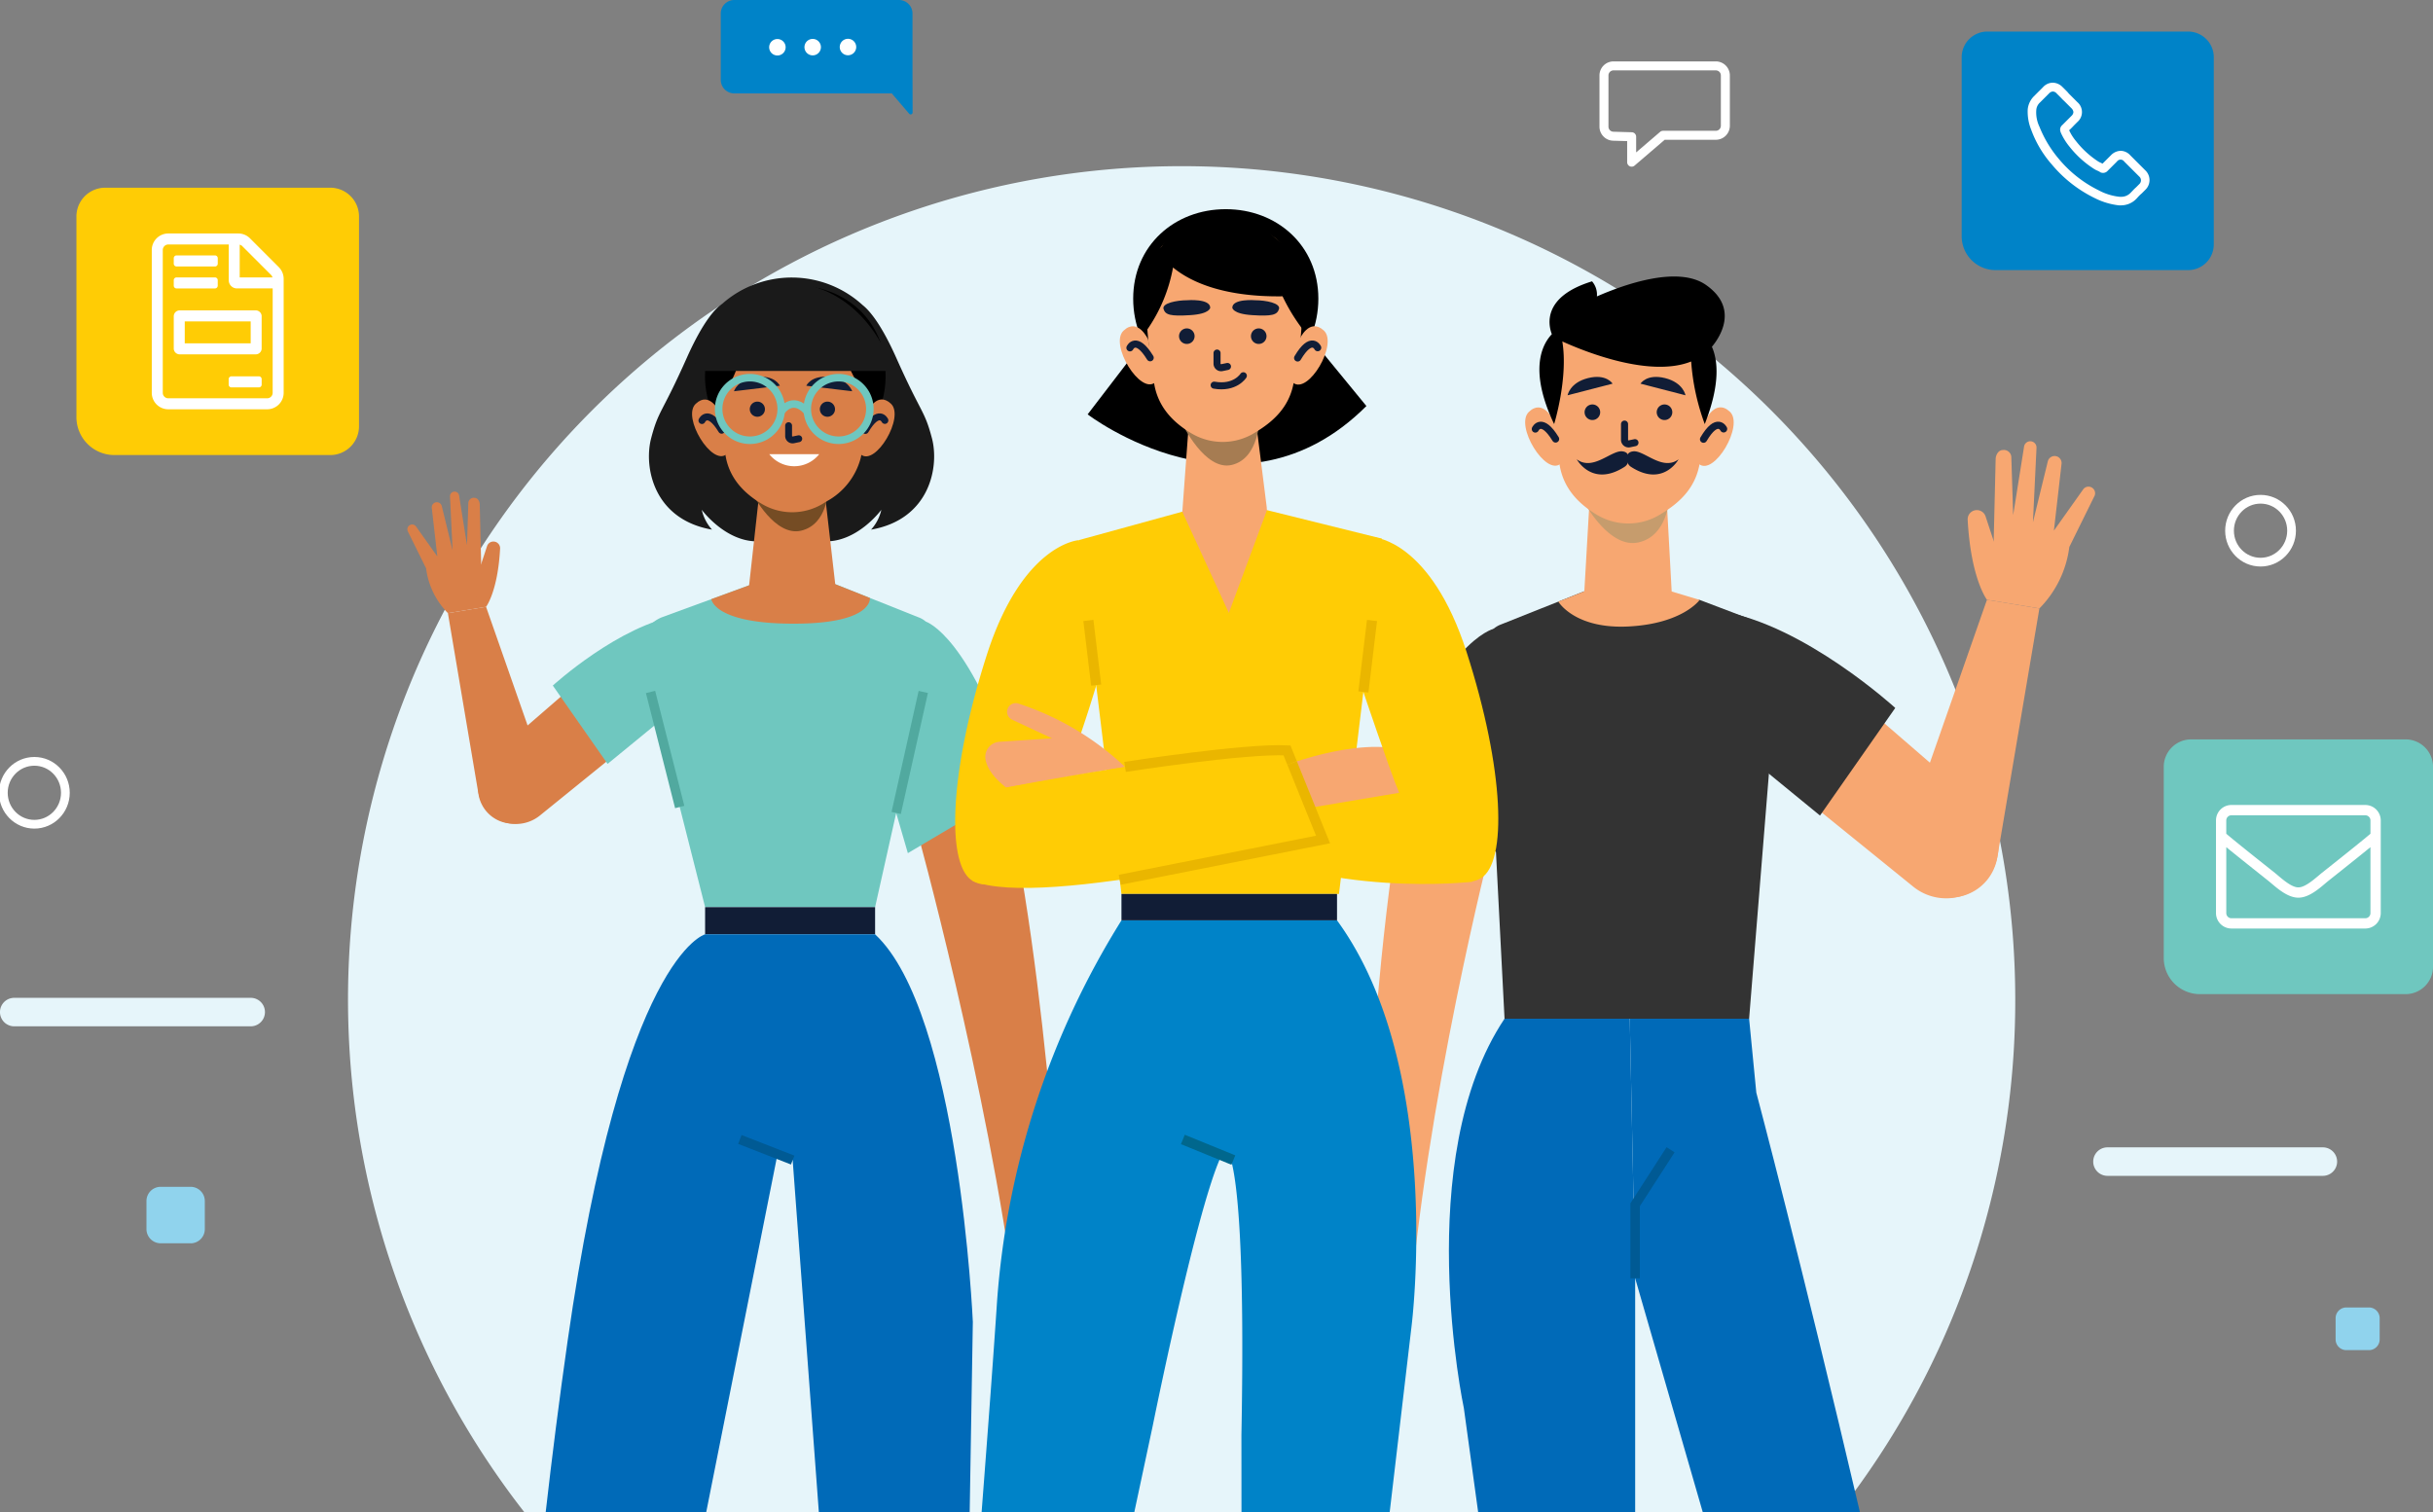 <svg id="Group_1010" data-name="Group 1010" xmlns="http://www.w3.org/2000/svg" width="350" height="217.56"
     viewBox="0 0 350 217.56">
  <rect x="0" y="0" width="350" height="217.56" fill="#808080" stroke="none"/>
  <defs>
    <clipPath id="clip-path">
      <rect id="Rectangle_1188" data-name="Rectangle 1188" width="350" height="217.56" fill="none"/>
    </clipPath>
  </defs>
  <g id="Group_1010-2" data-name="Group 1010" clip-path="url(#clip-path)">
    <path id="Path_1808" data-name="Path 1808" d="M329.612,162.782a119.921,119.921,0,1,0-214.5,73.736H304.266a119.4,119.4,0,0,0,25.346-73.736" transform="translate(-39.707 -18.959)" fill="#e6f5fa"/>
    <path id="Path_1809" data-name="Path 1809" d="M573,300.14H542.014a2.048,2.048,0,1,1,0-4.1H573a2.048,2.048,0,1,1,0,4.1" transform="translate(-238.843 -130.949)" fill="#e6f5fa"/>
    <path id="Path_1810" data-name="Path 1810" d="M36.066,261.56H2.048a2.048,2.048,0,1,1,0-4.1H36.066a2.048,2.048,0,1,1,0,4.1" transform="translate(0 -113.884)" fill="#e6f5fa"/>
    <path id="Path_1811" data-name="Path 1811" d="M607.281,343.487h-3.248a1.545,1.545,0,0,1-1.545-1.545v-3.048a1.545,1.545,0,0,1,1.545-1.545h3.248a1.545,1.545,0,0,1,1.545,1.545v3.048a1.545,1.545,0,0,1-1.545,1.545" transform="translate(-266.498 -149.219)" fill="#90d3ed"/>
    <path id="Path_1812" data-name="Path 1812" d="M44.129,314.343h-4.3A2.047,2.047,0,0,1,37.78,312.3v-4.038a2.047,2.047,0,0,1,2.047-2.047h4.3a2.047,2.047,0,0,1,2.047,2.047V312.3a2.047,2.047,0,0,1-2.047,2.047" transform="translate(-16.711 -135.447)" fill="#90d3ed"/>
    <path id="Path_1813" data-name="Path 1813" d="M415.126,17h14.729a1.375,1.375,0,0,1,1.365,1.385V25.6a1.375,1.375,0,0,1-1.365,1.385h-7.6l-4.515,3.869V27.194l-2.645-.075a1.376,1.376,0,0,1-1.338-1.385V18.384A1.375,1.375,0,0,1,415.126,17Z" transform="translate(-183.018 -7.519)" fill="none" stroke="#fff" stroke-linecap="round" stroke-linejoin="round" stroke-width="1.293"/>
    <ellipse id="Ellipse_5" data-name="Ellipse 5" cx="4.462" cy="4.525" rx="4.462" ry="4.525" transform="translate(320.73 71.837)" fill="none" stroke="#fff" stroke-width="1.257"/>
    <ellipse id="Ellipse_6" data-name="Ellipse 6" cx="4.462" cy="4.525" rx="4.462" ry="4.525" transform="translate(0.48 109.549)" fill="none" stroke="#fff" stroke-width="1.257"/>
    <path id="Path_1814" data-name="Path 1814" d="M213.031,16.365a.281.281,0,0,0,.494-.183l-.017-5.437v-8.8A1.947,1.947,0,0,0,211.561,0H187.873a1.947,1.947,0,0,0-1.946,1.946v9.547a1.946,1.946,0,0,0,1.946,1.946h22.654Z" transform="translate(-82.241)" fill="#0083c8"/>
    <path id="Path_1815" data-name="Path 1815" d="M200.782,11.25a1.184,1.184,0,1,1-1.187-1.18,1.184,1.184,0,0,1,1.187,1.18" transform="translate(-87.765 -4.454)" fill="#fff"/>
    <path id="Path_1816" data-name="Path 1816" d="M209.885,11.221a1.184,1.184,0,1,1-1.187-1.18,1.183,1.183,0,0,1,1.187,1.18" transform="translate(-91.791 -4.441)" fill="#fff"/>
    <path id="Path_1817" data-name="Path 1817" d="M218.989,11.193a1.184,1.184,0,1,1-1.187-1.18,1.184,1.184,0,0,1,1.187,1.18" transform="translate(-95.818 -4.429)" fill="#fff"/>
    <path id="Path_1818" data-name="Path 1818" d="M538.6,42.466H510.9a4.872,4.872,0,0,1-4.872-4.872V11.838a3.694,3.694,0,0,1,3.693-3.694H538.6a3.694,3.694,0,0,1,3.694,3.694V38.772a3.694,3.694,0,0,1-3.694,3.694" transform="translate(-223.83 -3.602)" fill="#0083c8"/>
    <path id="Path_1819" data-name="Path 1819" d="M539.97,33.947l-2.153-2.153a1.888,1.888,0,0,0-1.384-.654,1.994,1.994,0,0,0-1.384.615l-1.23,1.23-.231-.115a3.724,3.724,0,0,1-.384-.192,13.283,13.283,0,0,1-3.19-2.922,6.978,6.978,0,0,1-1-1.577c.308-.269.577-.577.846-.845l.346-.346a1.875,1.875,0,0,0,0-2.845l-1.076-1.076a3.449,3.449,0,0,1-.346-.384l-.731-.731a2,2,0,0,0-1.384-.615,1.9,1.9,0,0,0-1.384.615L523.939,23.3a3.09,3.09,0,0,0-.884,1.883,7,7,0,0,0,.5,2.922,15.717,15.717,0,0,0,3,5.036,18.693,18.693,0,0,0,6.151,4.805,10.211,10.211,0,0,0,3.46,1.038h.269a3.054,3.054,0,0,0,2.307-1l.038-.038a5.876,5.876,0,0,1,.692-.692l.5-.5a1.929,1.929,0,0,0,0-2.807m-.884,2-.461.461c-.269.231-.5.5-.769.769a1.828,1.828,0,0,1-1.384.577h-.192a8.1,8.1,0,0,1-3-.923,17.5,17.5,0,0,1-5.728-4.5,16.684,16.684,0,0,1-2.807-4.652,4.77,4.77,0,0,1-.461-2.383,1.624,1.624,0,0,1,.538-1.115l1.307-1.307a.808.808,0,0,1,.538-.269.734.734,0,0,1,.538.269l.692.692a3.619,3.619,0,0,0,.385.385l1.076,1.076a.9.9,0,0,1,.269.538.808.808,0,0,1-.269.538l-.346.346-.961.961-.039.038a.843.843,0,0,0-.231.961v.038a8.872,8.872,0,0,0,1.269,2.076,14.256,14.256,0,0,0,3.5,3.191,3.2,3.2,0,0,0,.5.269,3.572,3.572,0,0,1,.385.192l.039.038a.883.883,0,0,0,1.076-.192l1.345-1.345a.635.635,0,0,1,1.038,0l2.153,2.153a.728.728,0,0,1,0,1.115" transform="translate(-231.358 -9.438)" fill="#fff"/>
    <path id="Path_1820" data-name="Path 1820" d="M56.225,86.9H25.174a5.461,5.461,0,0,1-5.461-5.461V52.572a4.14,4.14,0,0,1,4.14-4.14H56.225a4.14,4.14,0,0,1,4.14,4.14V82.761a4.14,4.14,0,0,1-4.14,4.14" transform="translate(-8.72 -21.423)" fill="#ffcc05"/>
    <path id="Path_1821" data-name="Path 1821" d="M54.566,80.8H50.614a.4.4,0,0,0-.4.4v.79a.4.4,0,0,0,.4.4h3.952a.4.4,0,0,0,.395-.4v-.79a.4.4,0,0,0-.395-.4M42.314,72.1v4.743a.852.852,0,0,0,.9.79H54.058a.852.852,0,0,0,.9-.79V72.1a.852.852,0,0,0-.9-.79H43.217a.852.852,0,0,0-.9.79m1.581.791H53.38v3.162H43.895Zm-1.186-7.9h5.533a.4.4,0,0,0,.4-.4V63.8a.4.4,0,0,0-.4-.4H42.709a.4.4,0,0,0-.395.4v.79a.4.4,0,0,0,.395.4m0,3.161h5.533a.4.4,0,0,0,.4-.395v-.791a.4.4,0,0,0-.4-.4H42.709a.4.4,0,0,0-.395.4v.791a.4.4,0,0,0,.395.395m14.717-3.064-4.144-4.144a2.371,2.371,0,0,0-1.674-.7H41.523a2.379,2.379,0,0,0-2.371,2.376V83.168a2.372,2.372,0,0,0,2.371,2.371h14.23a2.372,2.372,0,0,0,2.371-2.371v-16.4a2.383,2.383,0,0,0-.7-1.679M51.8,61.854a.778.778,0,0,1,.366.207l4.144,4.144a.778.778,0,0,1,.207.366H51.8Zm4.742,21.314a.792.792,0,0,1-.79.79H41.523a.792.792,0,0,1-.79-.79V62.62a.8.8,0,0,1,.79-.795h8.7v5.141a1.18,1.18,0,0,0,1.186,1.182h5.137Z" transform="translate(-17.318 -26.648)" fill="#fff"/>
    <path id="Path_1822" data-name="Path 1822" d="M592.942,227.43H563.355a5.2,5.2,0,0,1-5.2-5.2V194.72a3.945,3.945,0,0,1,3.945-3.945h30.845a3.945,3.945,0,0,1,3.945,3.945v28.765a3.945,3.945,0,0,1-3.945,3.945" transform="translate(-246.887 -84.385)" fill="#6fc7bf"/>
    <path id="Path_1823" data-name="Path 1823" d="M593.11,207.7H573.853a2.222,2.222,0,0,0-2.222,2.222v13.332a2.222,2.222,0,0,0,2.222,2.222H593.11a2.222,2.222,0,0,0,2.222-2.222V209.924a2.222,2.222,0,0,0-2.222-2.222m-19.257,1.481H593.11a.743.743,0,0,1,.741.741v1.917c-1.014.856-2.463,2.037-6.971,5.615-.782.62-2.324,2.115-3.4,2.1-1.074.018-2.62-1.477-3.4-2.1-4.509-3.579-5.958-4.759-6.971-5.615v-1.917a.743.743,0,0,1,.741-.741M593.11,224H573.853a.743.743,0,0,1-.741-.741v-9.49c1.056.865,2.722,2.2,6.05,4.847.949.759,2.625,2.43,4.319,2.421,1.685.014,3.347-1.643,4.319-2.421,3.328-2.643,4.994-3.981,6.05-4.847v9.49a.743.743,0,0,1-.741.741" transform="translate(-252.849 -91.873)" fill="#fff"/>
    <path id="Path_1824" data-name="Path 1824" d="M137.013,176.887l-11.935,10.33a5.481,5.481,0,0,0,7.037,8.4l11.826-9.584Z" transform="translate(-54.487 -78.242)" fill="#d97f48"/>
    <path id="Path_1825" data-name="Path 1825" d="M160.811,158.745c-8.681,1.4-18.207,10.117-18.207,10.117l7.879,11.271,10.375-8.5Z" transform="translate(-63.078 -70.218)" fill="#6fc7bf"/>
    <path id="Path_1826" data-name="Path 1826" d="M121.03,156.571l8.58,24.514a5.007,5.007,0,1,1-9.67,2.423l-4.4-26.03Z" transform="translate(-51.107 -69.256)" fill="#d97f48"/>
    <path id="Path_1827" data-name="Path 1827" d="M121.03,149.12s1.686-2.173,2.02-8.385a.963.963,0,0,0-1.87-.366l-.854,2.593-4.786,7.065Z" transform="translate(-51.107 -61.805)" fill="#d97f48"/>
    <path id="Path_1828" data-name="Path 1828" d="M115.7,137.27l-.207-8.621c-.017-.366-.26-.882-.729-.9a.784.784,0,0,0-.911.7l-.194,6.113-1.137-7.147a.657.657,0,0,0-1.306.134l.371,7.757-1.555-6.375a.733.733,0,0,0-1.439.257l.8,6.995L106.3,131.83a.691.691,0,0,0-1.121.8l2.6,5.269a11.121,11.121,0,0,0,3.135,6.438l4.594-2.73Z" transform="translate(-46.48 -56.114)" fill="#d97f48"/>
    <path id="Path_1829" data-name="Path 1829" d="M236.453,207.287s10.151,36.65,14.293,68.528l6.969-1.321s-2.164-46.712-9.193-75.608Z" transform="translate(-104.59 -87.973)" fill="#d97f48"/>
    <path id="Path_1830" data-name="Path 1830" d="M266.763,331.6s10.488,15.485-2.1,22.446a2,2,0,0,1-2.49-.451l-.081-.1a2,2,0,0,1,.134-2.709c1.788-1.812,4.193-5.568.36-10.474,0,0-2.012.513-1.675,4.507a1.648,1.648,0,0,1-3.241.546c-.66-2.633-1.752-9.163,2.457-12.67Z" transform="translate(-113.695 -146.676)" fill="#d97f48"/>
    <path id="Path_1831" data-name="Path 1831" d="M233.832,160.393s6.494,1.893,13.417,23.821l-16,9.489-3.71-12.751Z" transform="translate(-100.649 -70.947)" fill="#6fc7bf"/>
    <path id="Path_1832" data-name="Path 1832" d="M205.3,155.523l-12.05-4.8-12.388.166-12.43,4.556a4.847,4.847,0,0,0-3.031,5.742l9.128,36.007h24.455l8.431-37.668a3.492,3.492,0,0,0-2.116-4.007" transform="translate(-73.095 -66.671)" fill="#6fc7bf"/>
    <rect id="Rectangle_1186" data-name="Rectangle 1186" width="24.455" height="3.913" transform="translate(101.433 130.528)" fill="#111d36"/>
    <line id="Line_129" data-name="Line 129" x1="4.196" y1="16.554" transform="translate(93.584 99.564)" fill="none" stroke="#51a99f" stroke-width="1.368"/>
    <line id="Line_130" data-name="Line 130" y1="17.411" x2="3.897" transform="translate(128.922 99.564)" fill="none" stroke="#51a99f" stroke-width="1.368"/>
    <path id="Path_1833" data-name="Path 1833" d="M188.155,241.076H163.7s-11.85,3-19.779,58.508c-1.208,8.459-2.251,16.706-3.15,24.611h23.094l10.2-51.225,2.232.587,3.765,50.639h21.7l.453-27.356s-1.955-44.524-14.06-55.763" transform="translate(-62.267 -106.635)" fill="#006ab8"/>
    <line id="Line_131" data-name="Line 131" x1="7.599" y1="2.967" transform="translate(106.432 163.954)" fill="none" stroke="#005a94" stroke-width="1.368"/>
    <path id="Path_1834" data-name="Path 1834" d="M208.108,94.73c-1.082-4.105-1.476-3.371-5.115-11.535-2.175-4.878-3.857-6.839-4.86-7.628a15.109,15.109,0,0,0-20.17-.2c-.954.635-2.746,2.478-5.129,7.825-3.639,8.164-4.033,7.43-5.115,11.535s.3,11.679,8.754,13.155A6.287,6.287,0,0,1,175,105.032s3.541,4.82,8.361,4.525h9.108c4.82.3,8.361-4.525,8.361-4.525a6.291,6.291,0,0,1-1.476,2.852c8.46-1.476,9.837-9.05,8.755-13.155" transform="translate(-74.046 -31.675)" fill="#1a1a1a"/>
    <path id="Path_1835" data-name="Path 1835" d="M206.308,142.093l-4.987-1.985-1.506-13.121a7.72,7.72,0,0,1-3.616,1.967,6.58,6.58,0,0,1-4.085-.838c-.026-.014-1.684-1.4-1.684-1.4l-1.5,13.553-5.434,1.992s.351,3.531,11.845,3.531,10.965-3.7,10.965-3.7" transform="translate(-81.167 -56.052)" fill="#d97f48"/>
    <path id="Path_1836" data-name="Path 1836" d="M194.226,126.894s3.157,6.1,6.917,5.223c3.924-.912,3.907-6.067,3.907-6.067Z" transform="translate(-85.912 -55.756)" fill="#754c24"/>
    <path id="Path_1837" data-name="Path 1837" d="M207.841,86.2a12.988,12.988,0,1,1-25.954,0c0-7.466,5.81-12.545,12.977-12.545s12.977,5.079,12.977,12.545" transform="translate(-80.454 -32.578)"/>
    <path id="Path_1838" data-name="Path 1838" d="M207,88.251A52.625,52.625,0,0,1,205.7,99.773a9.978,9.978,0,0,1-4.931,6.311l-.458.286a8.539,8.539,0,0,1-8.807.1c-2.727-1.614-4.636-3.743-5.224-6.738a76.966,76.966,0,0,1-1.186-11.48s-1.017-11.75,10.794-11.522S207,88.251,207,88.251" transform="translate(-81.865 -33.938)" fill="#d97f48"/>
    <path id="Path_1839" data-name="Path 1839" d="M183.488,110.946c-2.082,1.8-6.463-5.318-4.447-7.237s3.44,1.2,3.44,1.2l.409,2.249.608,3.026.157.679Z" transform="translate(-78.966 -45.598)" fill="#d97f48"/>
    <path id="Path_1840" data-name="Path 1840" d="M181.074,108.089s.852-1.843,2.832,1.393" transform="translate(-80.094 -47.58)" fill="none" stroke="#111d36" stroke-linecap="round" stroke-linejoin="round" stroke-width="1.004"/>
    <path id="Path_1841" data-name="Path 1841" d="M221.921,110.98c2.111,1.761,6.37-5.428,4.323-7.312s-3.419,1.262-3.419,1.262l-.37,2.255-.556,3.037-.146.681Z" transform="translate(-98.088 -45.59)" fill="#d97f48"/>
    <path id="Path_1842" data-name="Path 1842" d="M226.029,108.067s-.883-1.828-2.808,1.441" transform="translate(-98.737 -47.576)" fill="none" stroke="#111d36" stroke-linecap="round" stroke-linejoin="round" stroke-width="1.004"/>
    <path id="Path_1843" data-name="Path 1843" d="M184.552,93.763s4.722-6.384,3.633-12.851a9.3,9.3,0,0,0-4.417,6.316c-.913,4.552.785,6.535.785,6.535" transform="translate(-81.166 -35.79)"/>
    <path id="Path_1844" data-name="Path 1844" d="M220.993,93.544s-5.675-6.943-4.586-13.41a10.8,10.8,0,0,1,4.717,6.75c.912,4.552-.131,6.66-.131,6.66" transform="translate(-95.662 -35.446)"/>
    <path id="Path_1845" data-name="Path 1845" d="M179.1,85.522h28.589s-3.22-12.111-15.278-12.833S179.1,85.522,179.1,85.522" transform="translate(-79.223 -32.141)" fill="#1a1a1a"/>
    <path id="Path_1846" data-name="Path 1846" d="M195.592,104.713a1.089,1.089,0,1,1-1.089-1.089,1.089,1.089,0,0,1,1.089,1.089" transform="translate(-85.553 -45.836)" fill="#111d36"/>
    <path id="Path_1847" data-name="Path 1847" d="M213.669,104.713a1.089,1.089,0,1,1-1.089-1.089,1.089,1.089,0,0,1,1.089,1.089" transform="translate(-93.549 -45.836)" fill="#111d36"/>
    <path id="Path_1848" data-name="Path 1848" d="M203.426,109.83l0,1.469a.573.573,0,0,0,.68.574l.781-.164" transform="translate(-89.981 -48.581)" fill="none" stroke="#111d36" stroke-linecap="round" stroke-linejoin="round" stroke-width="0.988"/>
    <path id="Path_1849" data-name="Path 1849" d="M195.934,98.5l-6.6.793s.53-1.75,3.226-2.051,3.373,1.258,3.373,1.258" transform="translate(-83.749 -42.996)" fill="#111d36"/>
    <path id="Path_1850" data-name="Path 1850" d="M207.991,98.5l6.6.793s-.53-1.75-3.226-2.051-3.373,1.258-3.373,1.258" transform="translate(-92.001 -42.996)" fill="#111d36"/>
    <path id="Path_1851" data-name="Path 1851" d="M194.378,101.947a4.5,4.5,0,1,1-4.5-4.5A4.5,4.5,0,0,1,194.378,101.947Z" transform="translate(-81.996 -43.102)" fill="none" stroke="#6fc7bf" stroke-width="1.083"/>
    <path id="Path_1852" data-name="Path 1852" d="M217.244,101.947a4.5,4.5,0,1,1-4.5-4.5A4.5,4.5,0,0,1,217.244,101.947Z" transform="translate(-92.11 -43.102)" fill="none" stroke="#6fc7bf" stroke-width="1.083"/>
    <path id="Path_1853" data-name="Path 1853" d="M201.52,105.327s1.59-2.444,3.747,0" transform="translate(-89.138 -46.109)" fill="none" stroke="#6fc7bf" stroke-width="1.083"/>
    <path id="Path_1854" data-name="Path 1854" d="M198.439,117.188h7.183a4.586,4.586,0,0,1-7.183,0" transform="translate(-87.775 -51.836)" fill="#fff"/>
    <path id="Path_1855" data-name="Path 1855" d="M473.958,182.66l16.4,14.191a7.53,7.53,0,0,1-9.668,11.543L464.44,195.228Z" transform="translate(-205.436 -80.796)" fill="#f7a771"/>
    <path id="Path_1856" data-name="Path 1856" d="M443.99,157.736c11.926,1.927,25.014,13.9,25.014,13.9L458.179,187.12l-14.254-11.675Z" transform="translate(-196.361 -69.771)" fill="#333"/>
    <path id="Path_1857" data-name="Path 1857" d="M502.889,154.749,491.1,188.427a6.878,6.878,0,1,0,13.284,3.329L510.431,156Z" transform="translate(-217.054 -68.45)" fill="#f7a771"/>
    <path id="Path_1858" data-name="Path 1858" d="M510.349,144.512s-2.317-2.985-2.776-11.519a1.323,1.323,0,0,1,2.569-.5l1.173,3.562,6.575,9.706Z" transform="translate(-224.514 -58.214)" fill="#f7a771"/>
    <path id="Path_1859" data-name="Path 1859" d="M514.286,128.235l.285-11.843c.024-.5.357-1.212,1-1.239a1.077,1.077,0,0,1,1.251.963l.267,8.4,1.562-9.819a.9.9,0,0,1,1.793.185l-.51,10.658,2.138-8.758a1.006,1.006,0,0,1,1.977.353l-1.1,9.609,4.246-5.98a.949.949,0,0,1,1.541,1.1l-3.571,7.239a15.282,15.282,0,0,1-4.307,8.845l-6.311-3.751Z" transform="translate(-227.484 -50.396)" fill="#f7a771"/>
    <path id="Path_1860" data-name="Path 1860" d="M413.959,153.81l8.919,3.381c2.333.855,2.927,3.444,2.317,5.852l-4.122,51.025H385.89l-2.71-52.687a3.492,3.492,0,0,1,2.116-4.007l12.05-4.8Z" transform="translate(-169.454 -67.489)" fill="#333"/>
    <path id="Path_1861" data-name="Path 1861" d="M369.662,211.636s-9.56,37.15-11.949,69.208l-7.032-.937s1.033-46.76,6.469-76Z" transform="translate(-155.117 -90.195)" fill="#f7a771"/>
    <path id="Path_1862" data-name="Path 1862" d="M373.509,162.244s-7.924,1.893-14.847,23.821l17.426,9.489L379.8,182.8Z" transform="translate(-158.647 -71.765)" fill="#333"/>
    <path id="Path_1863" data-name="Path 1863" d="M418.29,142.37l-.689-12.645a13.936,13.936,0,0,1-4.459,2.025,6.777,6.777,0,0,1-4.205-.862l-2.47-1.437-.743,12.9H405.7l-3.716,1.479s2.334,3.976,10.119,3.572,10.21-3.818,10.21-3.818Z" transform="translate(-177.81 -57.26)" fill="#f7a771"/>
    <path id="Path_1864" data-name="Path 1864" d="M409.119,129.5s3.439,6.276,7.534,5.376c4.275-.939,4.435-6.41,4.435-6.41Z" transform="translate(-180.965 -56.825)" fill="#c69c6d"/>
    <path id="Path_1865" data-name="Path 1865" d="M422.739,89.852a54.171,54.171,0,0,1-1.332,11.861c-.652,2.873-2.485,4.881-5.076,6.5l-.472.294a8.789,8.789,0,0,1-9.067.1c-2.807-1.662-4.773-3.853-5.377-6.936A79.195,79.195,0,0,1,400.2,89.852s-1.047-12.1,11.111-11.861,11.433,11.861,11.433,11.861" transform="translate(-177.008 -34.496)" fill="#f7a771"/>
    <path id="Path_1866" data-name="Path 1866" d="M398.537,113.214c-2.142,1.85-6.652-5.475-4.578-7.449S397.5,107,397.5,107l.421,2.314.626,3.115.161.7Z" transform="translate(-174.024 -46.499)" fill="#f7a771"/>
    <path id="Path_1867" data-name="Path 1867" d="M396.052,110.272s.877-1.9,2.916,1.434" transform="translate(-175.186 -48.539)" fill="none" stroke="#111d36" stroke-linecap="round" stroke-linejoin="round" stroke-width="1.033"/>
    <path id="Path_1868" data-name="Path 1868" d="M438.1,113.247c2.173,1.814,6.558-5.587,4.45-7.526s-3.519,1.3-3.519,1.3l-.381,2.321-.573,3.126-.149.7Z" transform="translate(-193.708 -46.49)" fill="#f7a771"/>
    <path id="Path_1869" data-name="Path 1869" d="M442.33,110.249s-.909-1.882-2.891,1.484" transform="translate(-194.377 -48.534)" fill="none" stroke="#111d36" stroke-linecap="round" stroke-linejoin="round" stroke-width="1.033"/>
    <path id="Path_1870" data-name="Path 1870" d="M411,105.477a1.121,1.121,0,1,1-1.121-1.121A1.121,1.121,0,0,1,411,105.477" transform="translate(-180.805 -46.16)" fill="#111d36"/>
    <path id="Path_1871" data-name="Path 1871" d="M429.606,105.477a1.121,1.121,0,1,1-1.121-1.121,1.121,1.121,0,0,1,1.121,1.121" transform="translate(-189.036 -46.16)" fill="#111d36"/>
    <path id="Path_1872" data-name="Path 1872" d="M419.062,109.424l0,2.249a.59.59,0,0,0,.7.591l.8-.168" transform="translate(-185.364 -48.401)" fill="none" stroke="#111d36" stroke-linecap="round" stroke-linejoin="round" stroke-width="1.017"/>
    <path id="Path_1873" data-name="Path 1873" d="M423.184,98.22l6.468,1.671s-.294-1.814-2.94-2.473-3.528.8-3.528.8" transform="translate(-187.187 -43.015)" fill="#111d36"/>
    <path id="Path_1874" data-name="Path 1874" d="M410.847,98.22l-6.468,1.671s.294-1.814,2.94-2.473,3.528.8,3.528.8" transform="translate(-178.869 -43.015)" fill="#111d36"/>
    <path id="Path_1875" data-name="Path 1875" d="M413.635,118.663a1.161,1.161,0,0,0,.486-.668c.151-.558.216-1.448-.857-1.548-1.577-.148-4.218,2.885-6.528,1.147,0,0,2.208,4.1,6.9,1.07" transform="translate(-179.911 -51.506)" fill="#111d36"/>
    <path id="Path_1876" data-name="Path 1876" d="M420.235,118.663a1.16,1.16,0,0,1-.484-.668c-.151-.558-.216-1.448.854-1.548,1.57-.148,4.2,2.885,6.5,1.147,0,0-2.2,4.1-6.87,1.07" transform="translate(-185.631 -51.506)" fill="#111d36"/>
    <path id="Path_1877" data-name="Path 1877" d="M421.1,72.58c-3.975-2.811-11.54-.2-15.726,1.628a2.91,2.91,0,0,0-.7-2.169c-7.189,2.205-6.286,6.3-5.784,7.606-1.41,1.482-3.347,5.18.329,12.935,0,0,2.053-6.623,1.179-11.893,3.408,1.542,12.658,5.234,18.537,2.885a32.44,32.44,0,0,0,1.955,9.009c2.224-5.689,1.912-9.113,1.027-11.126,1.014-1.211,4-5.466-.82-8.875" transform="translate(-175.651 -31.558)"/>
    <path id="Path_1878" data-name="Path 1878" d="M430.906,333.822h22.609c-8.351-35.683-14.9-60.348-14.9-60.348l-1.034-10.634H420.412l.776,37.352Z" transform="translate(-185.961 -116.262)" fill="#006ab8"/>
    <path id="Path_1879" data-name="Path 1879" d="M400.55,300.192l-.776-37.352H381.758c-13.484,20.18-5.852,56.041-5.852,56.041l2.054,14.941h22.59Z" transform="translate(-165.322 -116.262)" fill="#006ab8"/>
    <path id="Path_1880" data-name="Path 1880" d="M421.8,315.151V304.567l5.1-7.908" transform="translate(-186.577 -131.221)" fill="none" stroke="#005a94" stroke-width="1.368"/>
    <path id="Path_1881" data-name="Path 1881" d="M277.832,310.188s6.075-30.148,9.649-38.367a.862.862,0,0,1,1.62.136c.861,3.132,2,12.364,1.489,39.533L290.6,322.6h21.321l3.141-26.727s4.749-37.252-10.721-58.408H273.335a119.729,119.729,0,0,0-17.894,54.763c-.463,7.067-1.262,17.862-2.224,30.372h21.968Z" transform="translate(-112.005 -105.036)" fill="#0083c8"/>
    <line id="Line_132" data-name="Line 132" x2="7.261" y2="2.967" transform="translate(170.162 163.954)" fill="none" stroke="#00678d" stroke-width="1.458"/>
    <path id="Path_1882" data-name="Path 1882" d="M293.15,131.846l-14.913,4.1,6.164,50.905h31.291l6.172-51.128-16.531-4.1Z" transform="translate(-123.073 -58.221)" fill="#ffcc05"/>
    <rect id="Rectangle_1187" data-name="Rectangle 1187" width="31.008" height="3.794" transform="translate(161.329 128.631)" fill="#111d36"/>
    <path id="Path_1883" data-name="Path 1883" d="M330.352,195.529s12.779-5.127,19.624-1.55l.645,8.227-20.866,2.623Z" transform="translate(-145.861 -85.242)" fill="#f7a771"/>
    <path id="Path_1884" data-name="Path 1884" d="M350,216.714s-20.746,2.492-37.558-6.332l14.241-4.314,17.594-2.96Z" transform="translate(-138.201 -89.841)" fill="#ffcc05"/>
    <path id="Path_1885" data-name="Path 1885" d="M350.622,138.695s8.058.516,13.193,16.47c5.457,16.953,5.854,30.3,2.066,32.539s-8.487-2.7-13.308-16.355-7.045-21-7.045-21Z" transform="translate(-152.838 -61.349)" fill="#ffcc05"/>
    <line id="Line_133" data-name="Line 133" y1="10.285" x2="1.241" transform="translate(196.13 89.279)" fill="none" stroke="#eab600" stroke-width="1.458"/>
    <path id="Path_1886" data-name="Path 1886" d="M264.154,139.375s-8.058.516-13.194,16.47c-5.457,16.953-5.853,30.3-2.066,32.539s9.055-2.7,13.875-16.355a208.894,208.894,0,0,0,6.477-21Z" transform="translate(-108.99 -61.65)" fill="#ffcc05"/>
    <line id="Line_134" data-name="Line 134" x1="1.119" y1="9.3" transform="translate(156.571 89.279)" fill="none" stroke="#eab600" stroke-width="1.458"/>
    <path id="Path_1887" data-name="Path 1887" d="M274.266,190.6a40.674,40.674,0,0,0-15.347-9.119,1.246,1.246,0,0,0-.915,2.312l5.76,2.691-7.56.5a2.169,2.169,0,0,0-2.03,2.428c.154,1.089.892,2.51,2.989,4.159Z" transform="translate(-112.419 -80.246)" fill="#f7a771"/>
    <path id="Path_1888" data-name="Path 1888" d="M255.712,198.965s27.4-5.4,40.4-5.35l5.187,12.823s-40.554,10.167-50.421,5.939Z" transform="translate(-110.969 -85.641)" fill="#ffcc05"/>
    <path id="Path_1889" data-name="Path 1889" d="M290.219,195.971s17.221-2.687,23.292-2.377l.733,1.811" transform="translate(-128.372 -85.621)" fill="none" stroke="#eab600" stroke-width="1.458"/>
    <path id="Path_1890" data-name="Path 1890" d="M288.848,213.667l29.244-5.794-4.454-11.012" transform="translate(-127.766 -87.078)" fill="none" stroke="#eab600" stroke-width="1.458"/>
    <path id="Path_1891" data-name="Path 1891" d="M286.684,91.732l-6.118,7.985s22,16.9,40.1-1.2l-6.456-7.878Z" transform="translate(-124.103 -40.094)"/>
    <path id="Path_1892" data-name="Path 1892" d="M317.13,120.973l-1.545-12.262a7.921,7.921,0,0,1-3.712,2.019,6.76,6.76,0,0,1-4.193-.859c-.026-.015-1.728-1.433-1.728-1.433l-.934,12.705a2.835,2.835,0,0,1-.04.447l6.7,14.567,5.484-14.791a2.64,2.64,0,0,1-.033-.394" transform="translate(-134.901 -47.965)" fill="#f7a771"/>
    <path id="Path_1893" data-name="Path 1893" d="M304.978,108.617s3.24,6.844,7.1,5.948c4.028-.936,4.01-6.814,4.01-6.814Z" transform="translate(-134.901 -47.661)" fill="#a67c52"/>
    <path id="Path_1894" data-name="Path 1894" d="M318.952,66.846c0,7.662-5.963,13.874-13.318,13.874s-13.318-6.212-13.318-13.874,5.963-12.875,13.318-12.875,13.318,5.213,13.318,12.875" transform="translate(-129.3 -23.873)"/>
    <path id="Path_1895" data-name="Path 1895" d="M318.087,68.957a53.985,53.985,0,0,1-1.328,11.825c-.65,2.865-2.478,4.866-5.061,6.477l-.47.294a8.764,8.764,0,0,1-9.039.1c-2.8-1.657-4.758-3.842-5.361-6.915a78.947,78.947,0,0,1-1.217-11.782S294.568,56.9,306.689,57.132s11.4,11.825,11.4,11.825" transform="translate(-130.748 -25.27)" fill="#f7a771"/>
    <path id="Path_1896" data-name="Path 1896" d="M293.958,92.249c-2.136,1.844-6.632-5.458-4.565-7.427s3.531,1.235,3.531,1.235l.419,2.308.624,3.106.161.7Z" transform="translate(-127.772 -37.236)" fill="#f7a771"/>
    <path id="Path_1897" data-name="Path 1897" d="M291.48,89.316s.874-1.892,2.907,1.429" transform="translate(-128.93 -39.27)" fill="none" stroke="#111d36" stroke-linecap="round" stroke-linejoin="round" stroke-width="1.03"/>
    <path id="Path_1898" data-name="Path 1898" d="M333.4,92.284c2.167,1.807,6.538-5.571,4.436-7.5s-3.509,1.295-3.509,1.295l-.38,2.314-.572,3.116-.149.7Z" transform="translate(-147.398 -37.228)" fill="#f7a771"/>
    <path id="Path_1899" data-name="Path 1899" d="M337.619,89.294s-.906-1.876-2.883,1.479" transform="translate(-148.064 -39.266)" fill="none" stroke="#111d36" stroke-linecap="round" stroke-linejoin="round" stroke-width="1.03"/>
    <path id="Path_1900" data-name="Path 1900" d="M317.707,65.5a11.01,11.01,0,0,0-4.316-6.574,9.416,9.416,0,0,0-5.545-2.709s-7.569-1.706-10.7,4.018a9.777,9.777,0,0,0-2.9,5.266c-.936,4.672.806,6.707.806,6.707a22.737,22.737,0,0,0,3.725-8.962c2.293,1.9,6.94,4.27,15.758,4.15a26.713,26.713,0,0,0,3.04,4.94s1.071-2.163.134-6.835" transform="translate(-130.03 -24.759)"/>
    <path id="Path_1901" data-name="Path 1901" d="M306.38,85.852a1.118,1.118,0,1,1-1.118-1.118,1.117,1.117,0,0,1,1.118,1.118" transform="translate(-134.532 -37.48)" fill="#111d36"/>
    <path id="Path_1902" data-name="Path 1902" d="M324.933,85.852a1.118,1.118,0,1,1-1.118-1.118,1.117,1.117,0,0,1,1.118,1.118" transform="translate(-142.739 -37.48)" fill="#111d36"/>
    <path id="Path_1903" data-name="Path 1903" d="M313.943,91.1l0,1.508a.588.588,0,0,0,.7.589l.8-.168" transform="translate(-138.866 -40.298)" fill="none" stroke="#111d36" stroke-linecap="round" stroke-linejoin="round" stroke-width="1.014"/>
    <path id="Path_1904" data-name="Path 1904" d="M321.186,77.448s-3.272-.269-3.305,1.063c0,0,0,.9,2.857,1.081s3.6-.03,3.859-.878-1.876-1.258-3.411-1.266" transform="translate(-140.608 -34.248)" fill="#111d36"/>
    <path id="Path_1905" data-name="Path 1905" d="M303.54,77.448s3.272-.269,3.305,1.063c0,0,0,.9-2.857,1.081s-3.6-.03-3.858-.878,1.876-1.258,3.411-1.266" transform="translate(-132.747 -34.248)" fill="#111d36"/>
    <path id="Path_1906" data-name="Path 1906" d="M317.4,96.949s-1.175,1.888-4.2,1.354" transform="translate(-138.537 -42.883)" fill="none" stroke="#111d36" stroke-linecap="round" stroke-linejoin="round" stroke-width="1.014"/>
  </g>
</svg>
